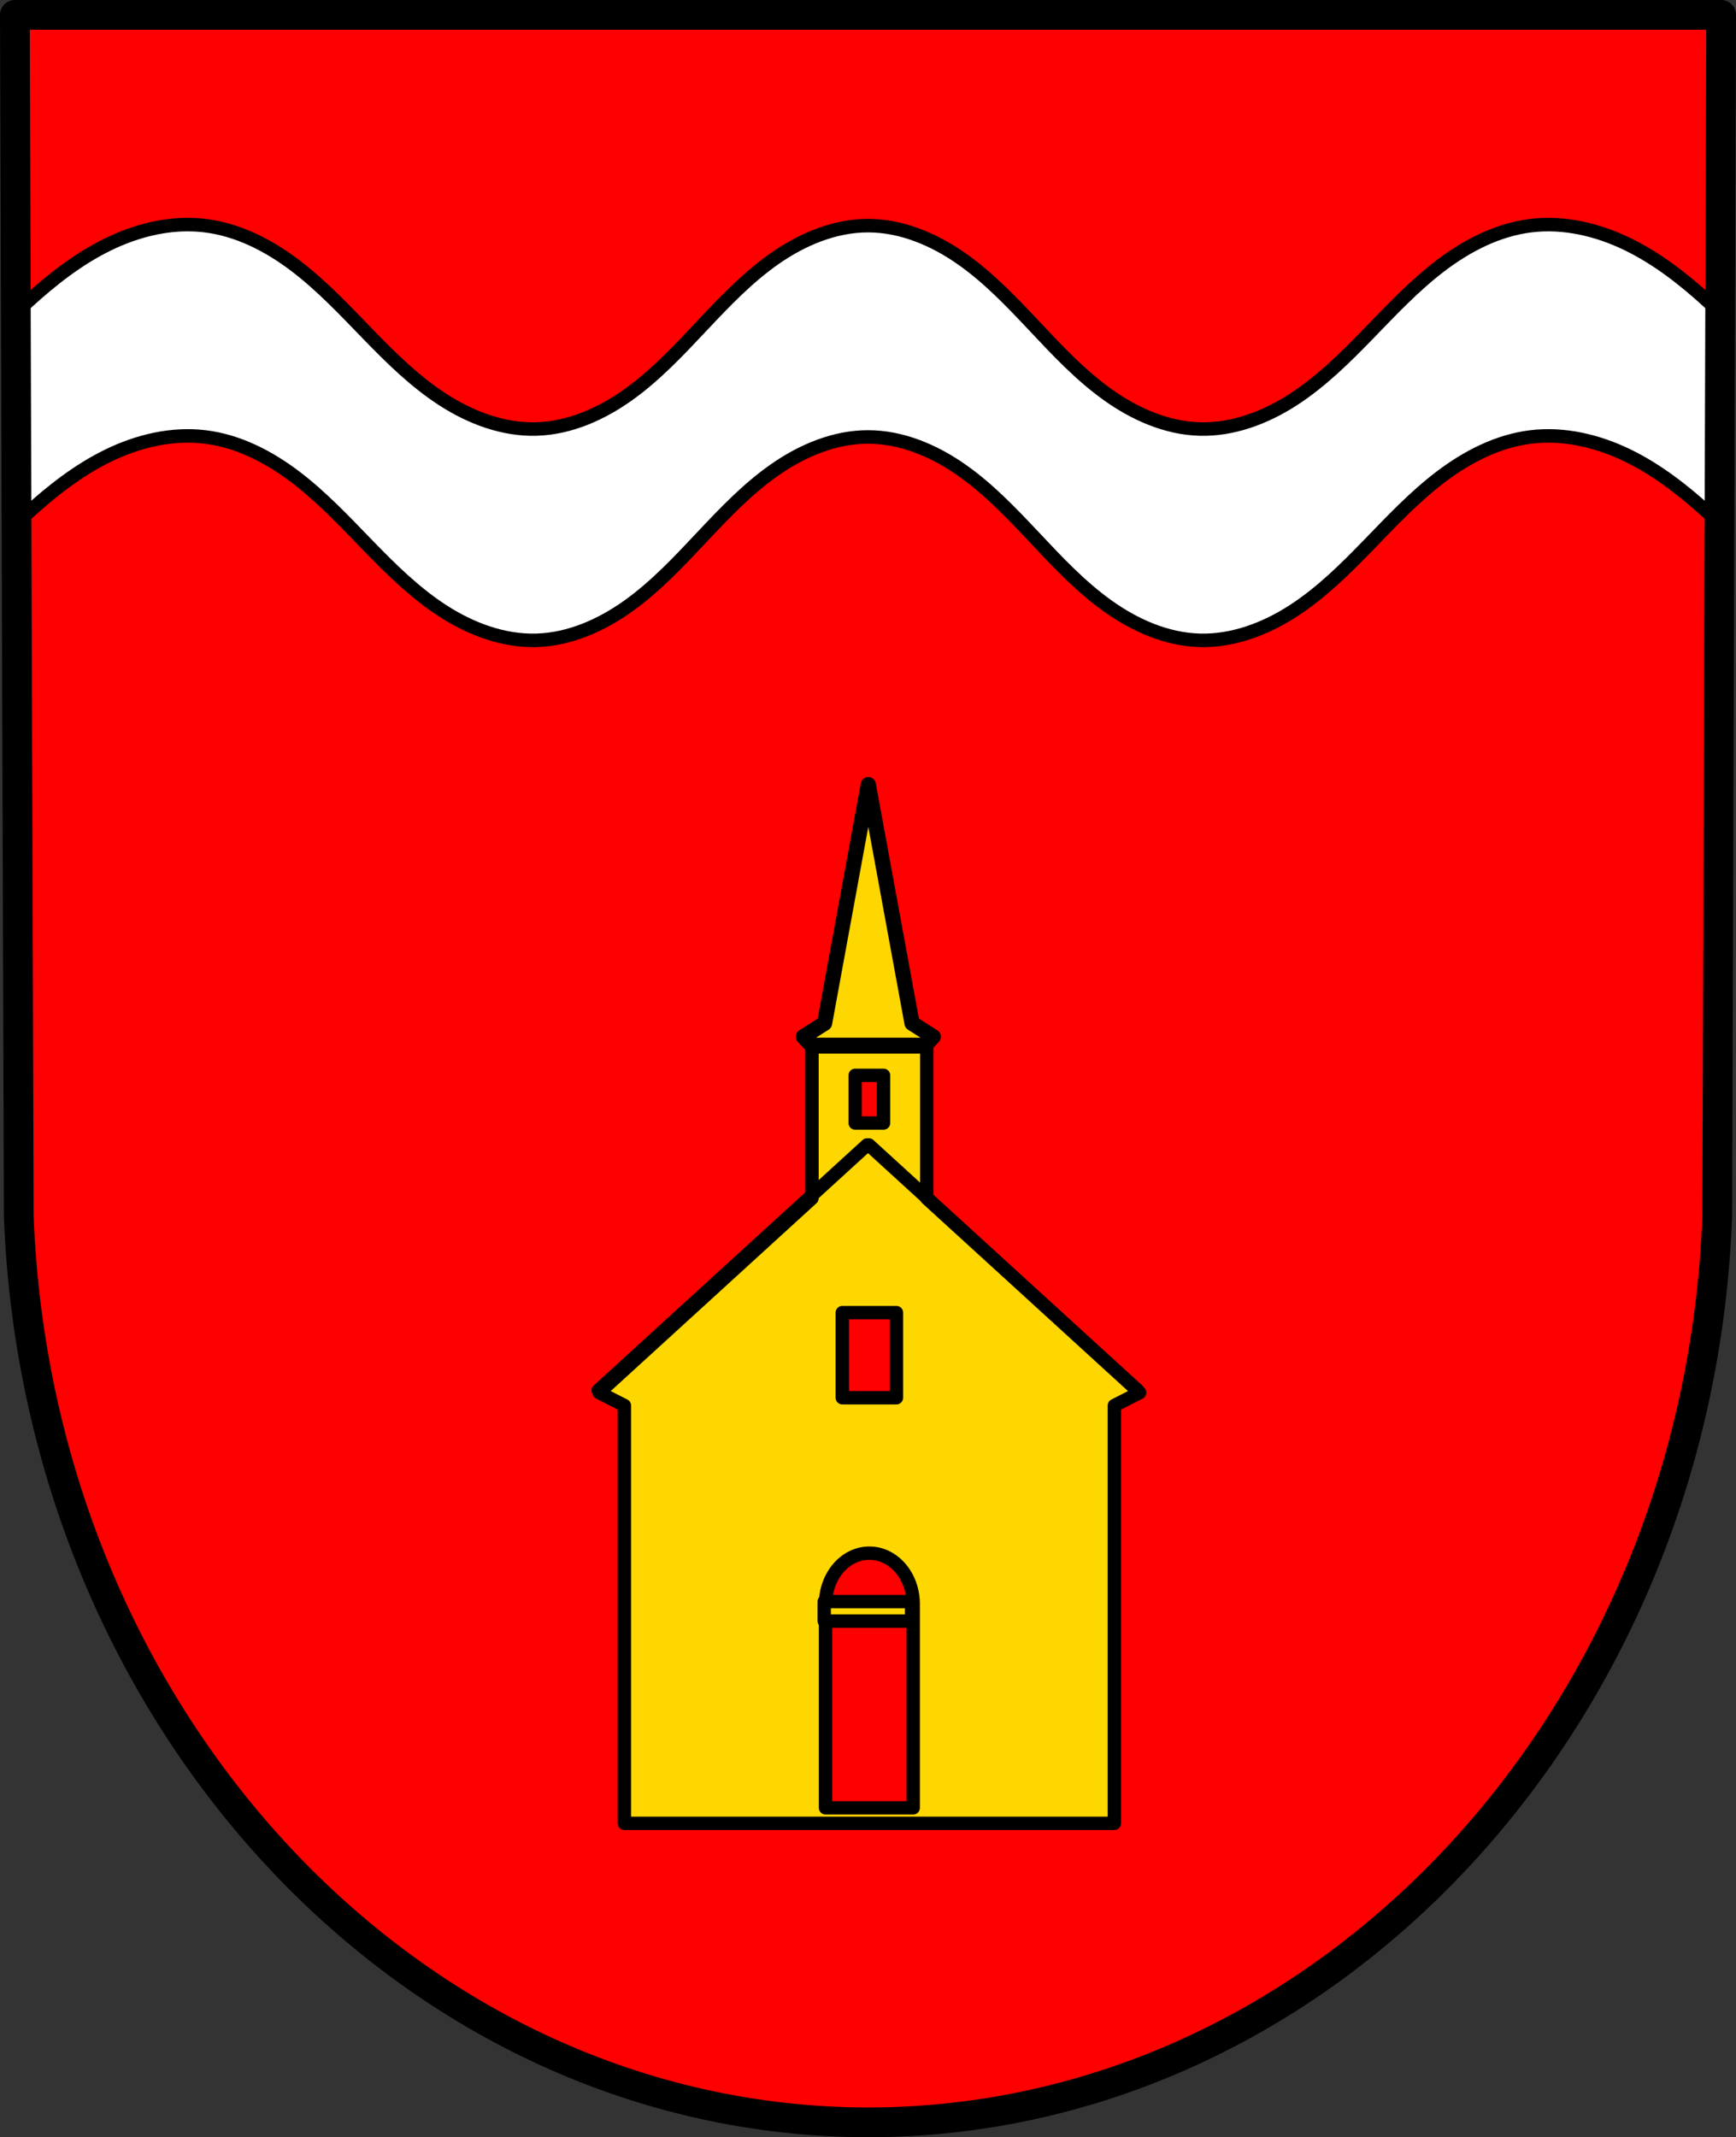 <?xml version="1.0" encoding="UTF-8" standalone="no"?>
<!-- Created with Inkscape (http://www.inkscape.org/) -->

<svg
   xmlns:dc="http://purl.org/dc/elements/1.1/"
   xmlns:cc="http://creativecommons.org/ns#"
   xmlns:rdf="http://www.w3.org/1999/02/22-rdf-syntax-ns#"
   xmlns:svg="http://www.w3.org/2000/svg"
   xmlns="http://www.w3.org/2000/svg"
   xmlns:sodipodi="http://sodipodi.sourceforge.net/DTD/sodipodi-0.dtd"
   xmlns:inkscape="http://www.inkscape.org/namespaces/inkscape"
   width="172.175mm"
   height="211.935mm"
   viewBox="0 0 172.175 211.935"
   version="1.1"
   id="svg5436"
   inkscape:version="0.92.4 (5da689c313, 2019-01-14)"
   sodipodi:docname="DEU Ammeldingen an der Our COA.svg">
  <rect x="0" y="0" width="172.175" height="211.935" fill="#333333" stroke="none"/>
  <defs
     id="defs5430" />
  <sodipodi:namedview
     id="base"
     pagecolor="#ffffff"
     bordercolor="#666666"
     borderopacity="1.0"
     inkscape:pageopacity="0.0"
     inkscape:pageshadow="2"
     inkscape:zoom="0.68413335"
     inkscape:cx="325.37065"
     inkscape:cy="400.5067"
     inkscape:document-units="mm"
     inkscape:current-layer="layer1"
     showgrid="false"
     inkscape:window-width="1366"
     inkscape:window-height="745"
     inkscape:window-x="-8"
     inkscape:window-y="-8"
     inkscape:window-maximized="1"
     fit-margin-top="0"
     fit-margin-left="0"
     fit-margin-right="0"
     fit-margin-bottom="0"
     inkscape:snap-midpoints="true"
     inkscape:snap-smooth-nodes="true"
     inkscape:snap-nodes="true" />
  <g
     inkscape:label="Ebene 1"
     inkscape:groupmode="layer"
     id="layer1"
     transform="translate(-19.298,-61.505)">
    <path
       style="fill:#ff0000;fill-opacity:1;fill-rule:evenodd;stroke:none;stroke-width:2.949;stroke-linecap:round;stroke-linejoin:round;stroke-miterlimit:4;stroke-dasharray:none;stroke-opacity:1"
       inkscape:connector-curvature="0"
       d="m 189.999,62.98 -0.387,119.147 c -1.883,50.118 -39.097,89.811 -84.226,89.839 -45.089,-0.061 -82.316,-39.769 -84.226,-89.839 L 20.772,62.98 h 84.611 z"
       id="path10563-0-6-2-5"
       sodipodi:nodetypes="ccccccc" />
    <path
       inkscape:connector-curvature="0"
       style="fill:#ffffff;stroke:#000000;stroke-width:1.341;stroke-linecap:round;stroke-linejoin:round;stroke-miterlimit:4;stroke-dasharray:none;stroke-opacity:1"
       d="m 37.79,83.777 c -2.675,0.023 -5.34,0.773 -7.755,1.949 -2.973,1.447 -5.6,3.516 -8.043,5.744 -0.378,0.344 -0.751,0.694 -1.124,1.047 l 0.068,20.889 c 0.35,-0.331 0.701,-0.659 1.056,-0.982 2.443,-2.228 5.07,-4.297 8.043,-5.744 2.973,-1.447 6.324,-2.246 9.605,-1.846 3.275,0.399 6.317,1.967 8.945,3.962 2.628,1.995 4.895,4.418 7.193,6.785 2.298,2.368 4.664,4.71 7.434,6.502 2.771,1.792 6.003,3.015 9.301,2.918 3.306,-0.097 6.464,-1.511 9.15,-3.441 2.686,-1.929 4.963,-4.364 7.229,-6.772 2.266,-2.409 4.562,-4.827 7.277,-6.717 2.714,-1.89 5.909,-3.237 9.217,-3.237 3.307,0 6.503,1.347 9.217,3.237 2.714,1.89 5.01,4.309 7.277,6.717 2.266,2.409 4.543,4.843 7.229,6.772 2.686,1.929 5.844,3.344 9.15,3.441 3.298,0.097 6.53,-1.126 9.301,-2.918 2.771,-1.792 5.136,-4.135 7.434,-6.502 2.298,-2.368 4.564,-4.79 7.192,-6.785 2.628,-1.995 5.67,-3.563 8.945,-3.962 3.282,-0.4 6.633,0.4 9.605,1.846 2.973,1.447 5.6,3.516 8.043,5.744 0.355,0.323 0.706,0.652 1.056,0.982 l 0.068,-20.889 c -0.373,-0.352 -0.746,-0.702 -1.124,-1.047 -2.443,-2.228 -5.07,-4.297 -8.043,-5.744 -2.973,-1.447 -6.324,-2.246 -9.605,-1.846 -3.275,0.399 -6.317,1.966 -8.945,3.961 -2.628,1.995 -4.894,4.418 -7.192,6.785 -2.298,2.368 -4.664,4.711 -7.434,6.503 -2.771,1.792 -6.003,3.015 -9.301,2.918 -3.306,-0.097 -6.464,-1.511 -9.15,-3.441 -2.686,-1.929 -4.963,-4.364 -7.229,-6.772 -2.266,-2.409 -4.562,-4.827 -7.277,-6.717 -2.714,-1.89 -5.91,-3.237 -9.217,-3.237 -3.307,0 -6.502,1.347 -9.217,3.237 -2.714,1.89 -5.01,4.309 -7.277,6.717 -2.266,2.409 -4.543,4.843 -7.229,6.772 -2.686,1.929 -5.844,3.344 -9.15,3.441 -3.298,0.097 -6.53,-1.126 -9.301,-2.918 -2.771,-1.792 -5.136,-4.135 -7.434,-6.503 -2.298,-2.368 -4.565,-4.79 -7.193,-6.785 -2.628,-1.995 -5.67,-3.562 -8.945,-3.961 -0.615,-0.075 -1.233,-0.108 -1.85,-0.102 z"
       id="path2842" />
    <path
       style="fill:none;fill-rule:evenodd;stroke:#000000;stroke-width:2.949;stroke-linecap:round;stroke-linejoin:round;stroke-miterlimit:4;stroke-dasharray:none;stroke-opacity:1"
       inkscape:connector-curvature="0"
       d="m 189.999,62.98 -0.387,119.147 c -1.883,50.118 -39.097,89.811 -84.226,89.839 -45.089,-0.061 -82.316,-39.769 -84.226,-89.839 L 20.772,62.98 h 84.611 z"
       id="path10563-0-6-2"
       sodipodi:nodetypes="ccccccc" />
    <path
       style="fill:#ffd700;fill-opacity:1;stroke:#000000;stroke-width:5;stroke-linecap:round;stroke-linejoin:round;stroke-miterlimit:4;stroke-dasharray:none;stroke-opacity:1"
       d="M 303.895 391.77 L 303.895 448.4 L 224.223 521.129 L 233.678 525.949 L 233.678 682.295 L 417.064 682.295 L 417.064 525.947 L 426.518 521.129 L 346.846 448.4 L 346.846 391.77 L 303.895 391.77 z M 320.062 402.389 L 330.678 402.389 L 330.678 420.244 L 320.062 420.244 L 320.062 402.389 z M 315.236 491.186 L 335.506 491.186 L 335.506 523.037 L 315.236 523.037 L 315.236 491.186 z M 325.371 581.191 C 334.433 581.191 341.779 589.724 341.779 600.252 L 341.779 676.504 L 308.961 676.504 L 308.961 600.252 C 308.962 589.724 316.309 581.191 325.371 581.191 z "
       transform="matrix(0.265,0,0,0.265,19.298,61.505)"
       id="rect2913" />
    <path
       style="fill:#ffd700;stroke:#000000;stroke-width:1.508;stroke-linecap:round;stroke-linejoin:round;stroke-miterlimit:4;stroke-dasharray:none;stroke-opacity:1;fill-opacity:1"
       d="m 105.416,139.313 -4.338,23.663 -2.103,1.335 0.789,0.849 h 5.652 5.652 l 0.789,-0.849 -2.103,-1.335 z"
       id="path6040"
       inkscape:connector-curvature="0" />
    <rect
       style="fill:#ffd700;fill-opacity:1;stroke:#000000;stroke-width:1.323;stroke-linecap:round;stroke-linejoin:round;stroke-miterlimit:4;stroke-dasharray:none;stroke-opacity:1"
       id="rect6067"
       width="8.665"
       height="1.937"
       x="101.044"
       y="220.322" />
    <path
       style="fill:none;stroke:#000000;stroke-width:1.323;stroke-linecap:round;stroke-linejoin:round;stroke-miterlimit:4;stroke-dasharray:none;stroke-opacity:1"
       d="M 78.623,199.387 105.295,175.04"
       id="path6087"
       inkscape:connector-curvature="0" />
    <path
       style="fill:none;stroke:#000000;stroke-width:1.323;stroke-linecap:round;stroke-linejoin:round;stroke-miterlimit:4;stroke-dasharray:none;stroke-opacity:1"
       d="M 132.147,199.387 105.476,175.04"
       id="path6087-4"
       inkscape:connector-curvature="0" />
  </g>
</svg>
